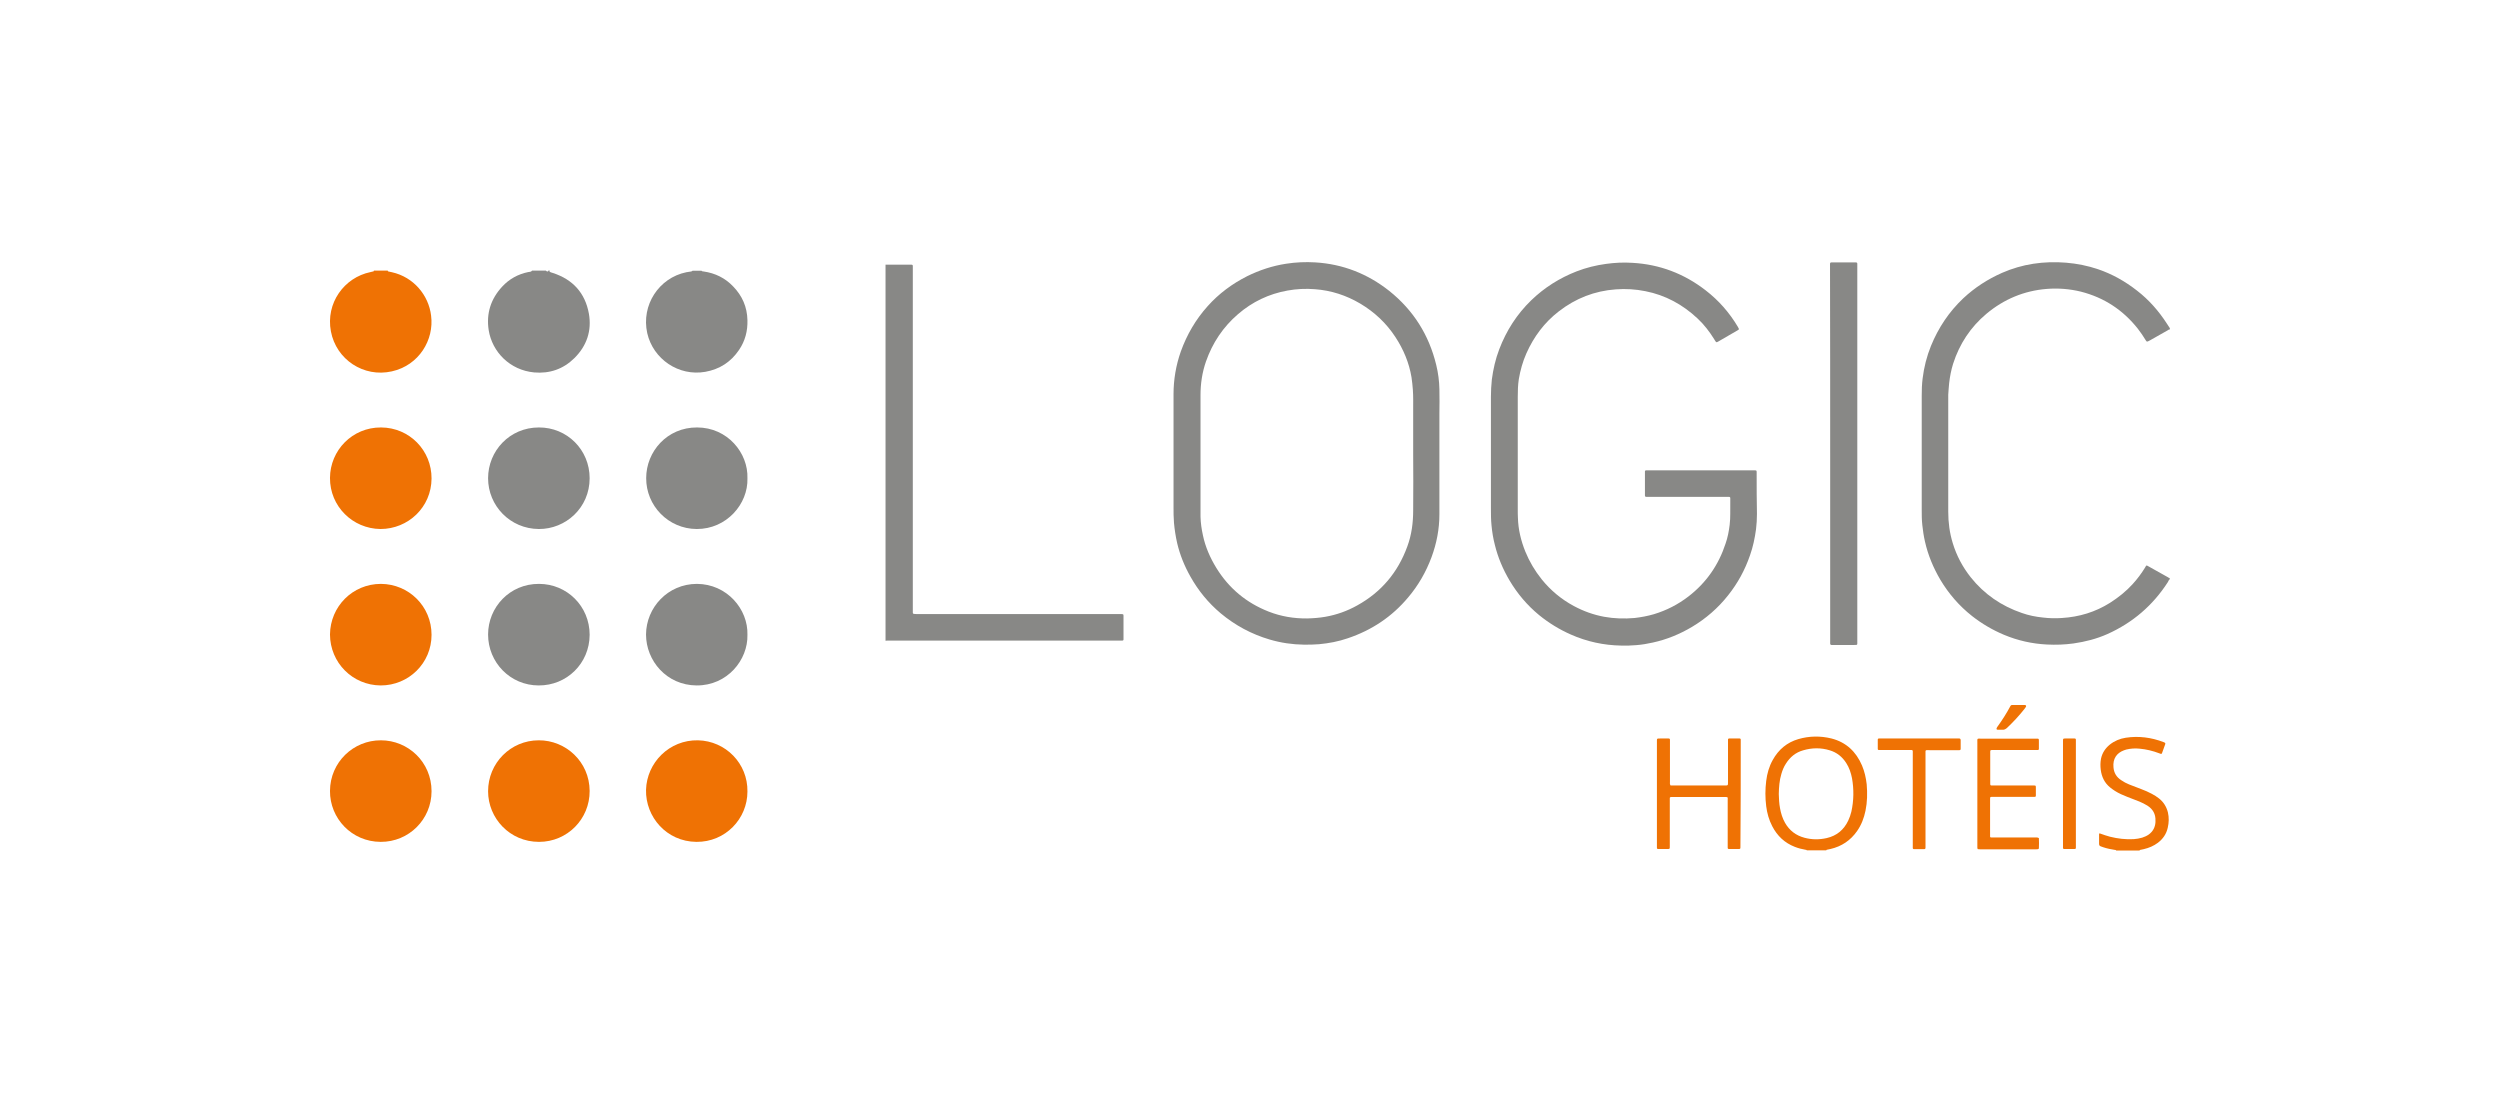<svg xmlns="http://www.w3.org/2000/svg" xmlns:xlink="http://www.w3.org/1999/xlink" id="Camada_1" x="0px" y="0px" viewBox="0 0 1649.3 733.9" style="enable-background:new 0 0 1649.3 733.9;" xml:space="preserve"><style type="text/css">	.st0{fill:#EF7204;}	.st1{fill:#888886;}</style><path class="st0" d="M258.6,179.6c-0.8-0.2-1.6-0.3-2.4-0.5c-0.3-0.1-0.4-0.3-0.4-0.6c-3,0-6.1,0-9.1,0c-0.1,0.2-0.1,0.4-0.2,0.5 c-0.7,0.2-1.4,0.4-2.1,0.5c-17.4,3.6-29.6,20.5-26.1,39.1c3.5,18.6,21.6,30.6,40.2,26.4c18-4,28-20.9,25.9-36.8 C282.8,194.8,272.9,182.8,258.6,179.6z"></path><path class="st1" d="M364.8,180.1c-0.7-0.2-1.4-0.4-2-0.7c-0.4-0.2-0.3-0.6,0-0.9c-0.4,0-0.7,0-1.1,0c0,0.2,0,0.4,0,0.4 c-0.6,0.4-1,0.2-1.6-0.4c-3,0-6.1,0-9.1,0c-0.6,1-1.7,0.8-2.6,1c-6.7,1.4-12.5,4.6-17.1,9.6c-7.5,8.1-10.6,17.7-8.9,28.7 c2.3,14.4,14,26.4,30,27.9c10.2,0.9,19.2-2.2,26.5-9.4c8.2-8.1,11.6-18.1,9.6-29.4C386,193.2,377.9,184.4,364.8,180.1z"></path><path class="st1" d="M465.3,245.3c9.5-1.7,16.9-6.5,22.3-14.5c4-5.9,5.7-12.5,5.5-19.6c-0.2-8.7-3.4-16-9.4-22.2 c-5.3-5.6-11.9-8.8-19.5-9.9c-0.5-0.1-1.1,0-1.4-0.5c-2,0-3.9,0-5.9,0c-0.2,0.3-0.6,0.4-0.9,0.5c-1.1,0.2-2.1,0.3-3.2,0.5 c-18.1,3.7-29.9,21.7-25.8,40.2C430.9,236.9,447.7,248.4,465.3,245.3z"></path><path class="st0" d="M251.2,452.2c18.3,0,33.5-14.6,33.5-33.4c0-18.8-15-33.5-33.4-33.6c-18.7,0-33.4,14.9-33.6,33.4 C217.8,437.2,232.6,452.1,251.2,452.2z"></path><path class="st0" d="M251.4,282c-19-0.1-33.6,15.1-33.7,33.3c-0.1,18.7,14.9,33.5,33.3,33.7c18.3,0,33.6-14.4,33.7-33.3 C284.8,297.2,270.2,282.1,251.4,282z"></path><path class="st0" d="M355.4,488.4c-18.5,0-33.4,15-33.4,33.6c0,17.8,14.3,33.4,33.6,33.4c18.7,0,33.5-15.1,33.4-33.6 C388.9,502.5,373.2,488.3,355.4,488.4z"></path><path class="st0" d="M251.3,488.4c-18.1-0.1-33.5,14.4-33.6,33.4c-0.1,18.1,14.3,33.5,33.4,33.6c18.7,0.1,33.6-14.9,33.6-33.4 C284.7,502.7,269.2,488.4,251.3,488.4z"></path><path class="st0" d="M460.5,488.4c-18.9-0.4-33.8,14.7-34.3,32.7c-0.4,17.8,13.5,34.1,33.2,34.3c19.2,0.2,33.7-15.3,33.7-33.2 C493.4,503.7,478.7,488.8,460.5,488.4z"></path><path class="st1" d="M355.5,349c17.7,0.1,33.5-14,33.5-33.5c0-18.8-14.9-33.6-33.5-33.5c-19.3,0-33.5,15.5-33.5,33.5 C322,333.6,336.5,348.9,355.5,349z"></path><path class="st1" d="M355.6,385.2c-19.4-0.1-33.6,15.5-33.6,33.4c0,18.4,14.6,33.6,33.4,33.6c18.4,0.1,33.5-14.4,33.6-33.4 C389,399.9,374,385.2,355.6,385.2z"></path><path class="st1" d="M459.6,452.2c20.2,0.1,33.9-16.8,33.5-33.4c0.5-16.9-13.5-33.5-33.3-33.6c-19.2,0-33.5,15.6-33.6,33.4 C426.2,435.8,439.7,452.1,459.6,452.2z"></path><path class="st1" d="M459.9,282c-19.9-0.1-33.6,16-33.6,33.4c-0.1,18.2,14.6,33.5,33.3,33.6c19.7,0.1,34-16.5,33.5-33.4 C493.7,298.8,479.9,282,459.9,282z"></path><path class="st1" d="M1285.9,252.7c0.5-4.3,1.3-8.5,2.6-12.7c4.2-13.1,11.5-24.2,22-33c11.5-9.6,24.8-15.2,39.8-16.4 c7.6-0.6,15.1,0,22.5,1.8c15.3,3.9,27.8,12.1,37.6,24.5c1.9,2.4,3.6,5,5.2,7.6c0.6,1,0.8,1,1.7,0.6c0.5-0.3,1-0.5,1.5-0.8 c3.8-2.1,7.5-4.3,11.3-6.4c0.4-0.2,0.8-0.7,1.4-0.5c0-0.3,0-0.6,0-0.9c-0.6-1-1.2-1.9-1.9-2.9c-5.4-8.4-11.9-15.8-19.8-21.9 c-7.8-6.1-16.3-10.9-25.7-14.1c-6.8-2.3-13.8-3.7-21-4.3c-7.3-0.6-14.5-0.4-21.7,0.7c-7.1,1.1-14,3.1-20.6,6 c-9.5,4.2-18,9.7-25.6,16.8c-9.4,8.9-16.4,19.4-21.3,31.4c-2.8,6.9-4.6,14.1-5.5,21.4c-0.5,3.9-0.6,7.7-0.6,11.6 c0,24.9,0,49.8,0,74.8c0,3.5,0,7,0.4,10.5c0.4,3.6,0.9,7.1,1.7,10.6c2,9,5.5,17.4,10.2,25.4c5.5,9.2,12.4,17.2,20.9,23.9 c6.5,5.1,13.5,9.2,21.1,12.4c9.1,3.8,18.5,5.9,28.3,6.4c5.9,0.3,11.7,0.1,17.5-0.7c7.7-1.1,15.2-3,22.4-6.2 c16.7-7.5,30-18.9,39.9-34.3c0.4-0.6,0.5-1.4,1.2-1.8c0-0.3,0-0.6,0-0.9c-0.5,0.1-0.8-0.3-1.2-0.5c-4.2-2.3-8.3-4.7-12.5-7 c-1.8-1-1.6-1.1-2.6,0.7c-2.4,3.9-5.1,7.5-8.2,10.9c-4.4,4.8-9.4,8.8-14.9,12.3c-9.7,6.1-20.3,9.3-31.7,10 c-4.2,0.3-8.3,0.2-12.5-0.3c-4.8-0.5-9.4-1.4-13.9-3c-13.5-4.6-24.9-12.4-33.8-23.6c-5.3-6.7-9.3-14.2-11.8-22.4 c-2.1-6.8-3-13.7-3-20.8c0-25.7,0-51.5,0-77.2C1285.5,258,1285.6,255.3,1285.9,252.7z"></path><path class="st1" d="M739.6,405.1c-0.6,0-1.2,0-1.8,0c-21,0-41.9,0-62.9,0c-23.2,0-46.5,0-69.7,0c-0.7,0-1.5,0-2.2-0.1 c-0.5,0-0.8-0.3-0.8-0.9c0-0.8,0-1.6,0-2.4c0-74.6,0-149.2,0-223.9c0-0.7,0-1.5,0-2.2c0-0.8-0.2-0.9-0.9-1c-0.4,0-0.7,0-1.1,0 c-5.3,0-10.7,0-16,0c0,82.7,0,165.4,0,248.1c0.5,0,1-0.1,1.5-0.1c10.3,0,20.5,0,30.8,0c40.5,0,81,0,121.6,0c0.8,0,1.6,0,2.4,0 c0.4,0,0.7-0.3,0.7-0.7c0-0.3,0-0.6,0-0.9c0-4.8,0-9.7,0-14.5C741.2,405.2,741.2,405.2,739.6,405.1z"></path><path class="st1" d="M949.6,256.8c-0.1-5.4-0.8-10.8-2.1-16.1c-4.8-19.8-15.1-36.1-31-48.8c-14.3-11.3-30.6-17.7-48.8-18.8 c-6.4-0.4-12.9-0.1-19.3,0.9c-9,1.4-17.5,4.2-25.6,8.2c-9.9,5-18.7,11.5-26.1,19.8c-7.9,8.8-13.7,18.8-17.7,29.9 c-3.2,9.1-4.8,18.6-4.8,28.2c0,24.8,0,49.6,0,74.3c0,3.5,0,7,0.3,10.5c0.4,4.5,1.1,9,2.1,13.4c1.8,7.7,4.8,15.1,8.7,22 c5.2,9.3,11.8,17.4,20,24.3c9.6,8,20.4,13.8,32.3,17.3c7.4,2.2,15,3.3,22.7,3.4c3.3,0,6.6,0,9.9-0.3c6.5-0.6,12.8-1.8,18.9-3.9 c15.8-5.3,29.2-14.2,39.9-27c6.7-7.9,11.8-16.8,15.4-26.5c3.4-9.2,5.2-18.6,5.2-28.4c0-1.1,0-2.2,0-3.3c0-12.3,0-24.6,0-37 c0-8.7,0-17.4,0-26.2C949.7,267.6,949.7,262.2,949.6,256.8z M932.3,336.6c0,8.2-1,16.2-3.9,24c-6.2,17-17.1,30-33,38.8 c-6.6,3.7-13.6,6.2-21,7.5c-4,0.7-8,1-12,1.1c-8.7,0.1-17.2-1.3-25.4-4.5c-14.8-5.8-26.3-15.4-34.6-28.9c-4.1-6.7-7.2-13.8-8.8-21.4 c-0.9-4.1-1.5-8.2-1.6-12.4c0-1,0-1.9,0-2.9c0-25.7,0-51.5,0-77.2c0-7.6,1.1-15,3.6-22.2c4.3-12.3,11.3-22.8,21.2-31.3 c9.4-8.1,20.3-13.3,32.5-15.5c6-1.1,12.1-1.4,18.2-0.9c10.7,0.8,20.6,4,29.9,9.5c9.4,5.6,17.2,12.9,23.2,22.1 c5.3,8.1,9,16.9,10.6,26.5c0.4,2.8,0.7,5.5,0.9,8.3c0.3,4.4,0.2,8.8,0.2,13.2c0,9.7,0,19.4,0,29 C932.4,311.7,932.4,324.1,932.3,336.6z"></path><path class="st1" d="M1158.9,312.9c0-0.4,0-0.9,0-1.3c0-1.2-0.1-1.3-1.2-1.3c-0.4,0-0.7,0-1.1,0c-23.1,0-46.2,0-69.2,0 c-0.5,0-1,0-1.5,0c-0.4,0-0.7,0.3-0.7,0.7c0,0.6,0,1.2,0,1.8c0,4.1,0,8.2,0,12.3c0,3-0.3,2.7,2.7,2.7c16.9,0,33.9,0,50.8,0 c0.7,0,1.3,0,2,0c0.5,0,0.8,0.3,0.8,0.8c0,1,0,1.9,0,2.9c-0.1,4.9,0.2,9.8-0.4,14.7c-0.5,4.2-1.3,8.4-2.7,12.4 c-4.6,14.1-12.7,25.8-24.5,34.9c-6.9,5.3-14.5,9.2-22.8,11.7c-4.1,1.2-8.4,2-12.7,2.5c-6.8,0.6-13.5,0.4-20.1-0.8 c-7-1.3-13.7-3.7-20-7.1c-8.2-4.4-15.3-10.3-21.2-17.6c-4.5-5.6-8.1-11.7-10.8-18.3c-2.9-7.2-4.7-14.6-4.9-22.4 c-0.1-1.8-0.1-3.5-0.1-5.3c0-12.3,0-24.6,0-36.9c0-12.5,0-24.9,0-37.4c0-4,0.1-7.9,0.7-11.8c1-5.9,2.6-11.6,5-17 c4.9-11,11.9-20.4,21.4-27.7c11.1-8.6,23.6-13.5,37.6-14.5c6.5-0.5,13-0.1,19.5,1.2c13.2,2.6,24.6,8.8,34.4,18 c4.3,4,7.9,8.7,11,13.7c0.3,0.6,0.7,1.1,1.1,1.7c0.2,0.3,0.5,0.3,0.8,0.2c0.3-0.1,0.5-0.2,0.8-0.4c4.2-2.4,8.4-4.8,12.6-7.3 c1.3-0.7,1.2-0.8,0.5-2c-0.1-0.1-0.2-0.3-0.2-0.4c-5.6-9.4-12.6-17.4-21.3-24.1c-14.2-11-30.3-17.1-48.2-18.1 c-5.9-0.4-11.7-0.1-17.5,0.7c-6.6,0.9-13.1,2.5-19.3,4.9c-11.3,4.4-21.3,10.7-30,19.1c-9.5,9.2-16.4,20-21.1,32.3 c-2.5,6.5-4,13.2-4.9,20c-0.4,3.8-0.6,7.6-0.6,11.4c0,24.5,0,49,0,73.5c0,3.8,0,7.6,0.4,11.4c0.4,4.3,1.1,8.6,2.2,12.8 c2,8.2,5.3,16,9.6,23.3c5.2,8.8,11.7,16.5,19.6,23c6.4,5.2,13.4,9.5,20.9,12.8c10.6,4.7,21.7,7.1,33.2,7.3c3.4,0.1,6.7,0,10.1-0.3 c3.7-0.3,7.3-0.9,10.8-1.7c9.2-2,17.7-5.5,25.8-10.3c9.2-5.5,17.2-12.4,23.9-20.9c6.3-7.9,11.1-16.7,14.4-26.3 c2-5.6,3.2-11.4,4-17.3c0.4-3.3,0.6-6.7,0.6-10.1C1158.9,330,1158.9,321.5,1158.9,312.9z"></path><path class="st1" d="M1207.4,299.2c0,9.6,0,19.2,0,28.8c0,31.5,0,62.9,0,94.4c0,0.7,0,1.5,0,2.2c0,0.5,0.3,0.8,0.8,0.9 c0.5,0,1,0,1.5,0c4.4,0,8.8,0,13.2,0c2.7,0,2.4,0.2,2.4-2.5c0-82.5,0-165,0-247.4c0-0.5,0-1,0-1.5c0-0.7-0.2-0.9-0.9-1 c-0.6,0-1.2,0-1.8,0c-4.1,0-8.2,0-12.3,0c-3.4,0-3-0.4-3,3.1C1207.4,217.1,1207.4,258.2,1207.4,299.2z"></path><path class="st0" d="M1228.4,505c-3.9-9.1-10.4-15.3-20.1-17.8c-7.3-1.8-14.7-1.7-21.9,0.4c-7.5,2.2-13.1,6.9-16.9,13.8 c-2.4,4.3-3.7,8.9-4.3,13.8c-0.7,5.5-0.7,11.1,0,16.7c0.6,4.6,1.8,9,4,13.2c3.3,6.4,8.2,11,14.9,13.6c2.3,0.9,4.6,1.5,7,1.9 c0.4,0.1,0.7,0,0.9,0.4c4.3,0,8.5,0,12.8,0c0.1-0.2,0.2-0.4,0.4-0.4c0.8-0.2,1.6-0.3,2.4-0.5c7.4-1.7,13.3-5.7,17.6-11.9 c2.8-4,4.5-8.5,5.5-13.3c1.2-5.8,1.3-11.6,0.8-17.5C1231,513.1,1230.1,509,1228.4,505z M1221.4,535.4c-0.5,2.1-1.2,4.1-2.1,6 c-2.9,6.1-7.6,10-14.2,11.5c-4.9,1.1-9.7,1.1-14.6-0.2c-5.7-1.5-10-4.8-12.9-9.9c-1.7-3-2.7-6.3-3.3-9.7c-0.6-3.1-0.7-6.3-0.8-9.3 c0.1-4.5,0.4-8.9,1.7-13.2c0.7-2.4,1.6-4.7,3-6.8c2.7-4.3,6.4-7.4,11.4-8.8c5.8-1.7,11.7-1.8,17.5,0c4.7,1.4,8.3,4.3,10.9,8.4 c2,3.1,3.1,6.5,3.8,10C1223.1,520.7,1223,528.1,1221.4,535.4z"></path><path class="st0" d="M1424.4,526.8c-1.5-1.2-3.1-2.2-4.8-3.1c-2.3-1.2-4.7-2.3-7.2-3.2c-2.6-1-5.2-2-7.8-3c-1.8-0.7-3.6-1.7-5.2-2.8 c-3.1-2-4.8-4.8-5.1-8.5c-0.5-5.7,2.1-9.4,6.9-11.2c0.5-0.2,1-0.3,1.5-0.5c2.9-0.7,5.8-0.9,8.7-0.6c4.6,0.4,9,1.5,13.2,3.1 c0.5,0.2,0.9,0.5,1.6,0.2c0.7-2,1.5-4,2.2-6.1c0-0.1,0.1-0.3,0.1-0.4c0.1-0.3-0.1-0.6-0.3-0.7c-0.2-0.2-0.5-0.2-0.8-0.4 c-8.1-3.1-16.4-4.2-25-2.9c-3.9,0.6-7.5,2.1-10.6,4.6c-2.9,2.4-4.9,5.4-5.7,9.1c-0.5,2.5-0.5,5-0.2,7.4c0.6,4.7,2.5,8.7,6.2,11.7 c1,0.8,2.1,1.6,3.2,2.3c2.5,1.6,5.3,2.8,8.1,3.9c2.7,1,5.3,2,8,3.1c1.8,0.7,3.6,1.7,5.3,2.7c3.6,2.3,5.5,5.6,5.3,10 c0,0.3,0,0.6,0,0.9c-0.2,3.4-1.7,6.2-4.5,8.2c-1.3,0.9-2.7,1.5-4.2,2c-1.8,0.5-3.7,0.9-5.6,1c-5.3,0.3-10.5-0.3-15.7-1.6 c-2.2-0.6-4.3-1.3-6.5-2.1c-0.5-0.2-0.7,0-0.7,0.5c0,2.1,0,4.1,0,6.2c0,1,0.3,1.5,1.2,1.8c0.6,0.2,1.1,0.4,1.7,0.6 c2.4,0.8,4.9,1.3,7.5,1.7c0.3,0,0.7,0,0.9,0.4c5.1,0,10.3,0,15.4,0c0.1-0.2,0.2-0.4,0.4-0.4c0.8-0.2,1.6-0.3,2.4-0.5 c3.4-0.8,6.5-2.1,9.3-4.2c3.3-2.5,5.6-5.8,6.5-9.9c0.8-3.4,0.9-6.8,0.1-10.2C1429.2,532.1,1427.3,529.1,1424.4,526.8z"></path><path class="st0" d="M1148.4,489.4c0-0.5,0-1,0-1.5c0-0.4-0.3-0.7-0.7-0.7c-2.3,0-4.7,0-7,0c-0.4,0-0.7,0.3-0.7,0.7c0,0.7,0,1.3,0,2 c0,8.6,0,17.3,0,25.9c0,2.5,0.1,2.4-2.4,2.4c-11.1,0-22.3,0-33.4,0c-0.7,0-1.5,0-2.1,0c-0.6-0.9-0.4-1.7-0.4-2.5 c0-8.6,0-17.3,0-25.9c0-0.6,0-1.2,0-1.8c0-0.5-0.3-0.8-0.8-0.8c-1.8,0-3.5,0-5.3,0c-2.7,0-2.5-0.2-2.5,2.5c0,22.7,0,45.3,0,68 c0,0.5,0,1,0,1.5c0,0.7,0.2,0.9,0.9,0.9c1.8,0,3.5,0,5.3,0c2.5,0,2.3,0.2,2.3-2.4c0-9.7,0-19.5,0-29.2c0-0.7,0-1.3,0-2 c0-0.4,0.3-0.6,0.7-0.7c0.4,0,0.7,0,1.1,0c11.5,0,23,0,34.5,0c2,0,2,0,1.9,1.9c0,0.4,0,0.7,0,1.1c0,9.5,0,19.1,0,28.6 c0,0.6,0,1.2,0,1.8c0,0.7,0.2,0.9,0.9,0.9c1.8,0,3.5,0,5.3,0c2.4,0,2.2,0.2,2.2-2.3C1148.4,535,1148.4,512.2,1148.4,489.4z"></path><path class="st0" d="M1342.4,552.5c-8.9,0-17.9,0-26.8,0c-0.7,0-1.3,0-2,0c-0.4,0-0.7-0.2-0.7-0.7c0-0.4,0-0.9,0-1.3 c0-7.6,0-15.3,0-22.9c0-1.9-0.1-1.9,2-1.9c8.5,0,17,0,25.5,0c0.6,0,1.2,0,1.8,0c0.7,0,0.9-0.2,0.9-0.9c0-1.8,0-3.5,0-5.3 c0-1.2-0.1-1.3-1.2-1.3c-0.5,0-1,0-1.5,0c-8.2,0-16.4,0-24.6,0c-0.6,0-1.2,0-1.8,0c-0.8,0-1-0.2-1-1.1c0-0.4,0-0.9,0-1.3 c0-6.2,0-12.5,0-18.7c0-2.5-0.2-2.3,2.4-2.3c9,0,18,0,27,0c0.7,0,1.3,0,2,0c0.4,0,0.7-0.3,0.7-0.7c0-1.5,0-2.9,0-4.4 c0-2.7,0.2-2.4-2.5-2.4c-11.7,0-23.5,0-35.2,0c-3.3,0-2.9-0.5-2.9,2.9c0,22.4,0,44.7,0,67.1c0,0.6,0,1.2,0,1.8c0,0.4,0,0.7,0.3,1.1 c0.4,0,0.9,0.1,1.5,0.1c12.3,0,24.6,0,36.9,0c0.4,0,0.9,0,1.3-0.1c0.3,0,0.5-0.2,0.6-0.6c0.1-2.3,0.1-4.5,0-6.7 C1344,552.3,1343.2,552.5,1342.4,552.5z"></path><path class="st0" d="M1292.6,487.2c-0.5,0-1,0-1.5,0c-16.7,0-33.4,0-50.1,0c-0.5,0-1,0-1.5,0c-0.4,0-0.7,0.3-0.7,0.7 c0,2,0,4.1,0,6.2c0,0.4,0.3,0.7,0.7,0.7c0.6,0,1.2,0,1.8,0c6,0,12,0,18,0c0.6,0,1.2,0,1.8,0c0.5,0,0.8,0.3,0.8,0.8c0,0.7,0,1.3,0,2 c0,19.9,0,39.9,0,59.8c0,0.7,0,1.3,0,2c0,0.5,0.3,0.8,0.8,0.8c1.8,0,3.5,0,5.3,0c2.5,0,2.3,0.2,2.3-2.4c0-10,0-20.1,0-30.1 s0-20.1,0-30.1c0-0.7,0-1.3,0-2c0-0.4,0.3-0.7,0.7-0.7c0.6-0.1,1.2,0,1.8,0c6,0,12,0,18,0c0.6,0,1.2,0,1.8,0c0.5,0,0.9-0.2,0.9-0.8 c0-2,0-4,0-5.9C1293.4,487.5,1293.1,487.2,1292.6,487.2z"></path><path class="st0" d="M1369.5,489.5c0-0.5,0-1,0-1.5c0-0.5-0.3-0.8-0.8-0.8c-2.1,0-4.1,0-6.2,0c-1.4,0-1.5,0.1-1.5,1.5 c0,0.5,0,1,0,1.5c0,11.2,0,22.4,0,33.6c0,11.2,0,22.4,0,33.6c0,0.7,0,1.3,0,2c0,0.4,0.3,0.7,0.7,0.7c1.8,0,3.5,0,5.3,0 c2.8,0,2.5,0.3,2.5-2.4C1369.5,534.9,1369.5,512.2,1369.5,489.5z"></path><path class="st0" d="M1319.8,481.4C1319.8,481.4,1319.8,481.4,1319.8,481.4c0.2,0,0.4,0,0.7,0c1.6,0.3,2.8-0.4,3.9-1.5 c4-3.8,7.7-7.8,11.1-12.1c0.4-0.5,0.7-0.9,1-1.4c0.4-0.7,0.1-1.3-0.7-1.3c-2.8,0-5.5,0-8.3,0c-0.7,0-1,0.3-1.3,0.9 c-2.5,4.7-5.4,9.2-8.5,13.5c-0.2,0.3-0.4,0.6-0.5,1c-0.2,0.5,0.1,0.9,0.6,0.9C1318.3,481.4,1319,481.4,1319.8,481.4z"></path></svg>